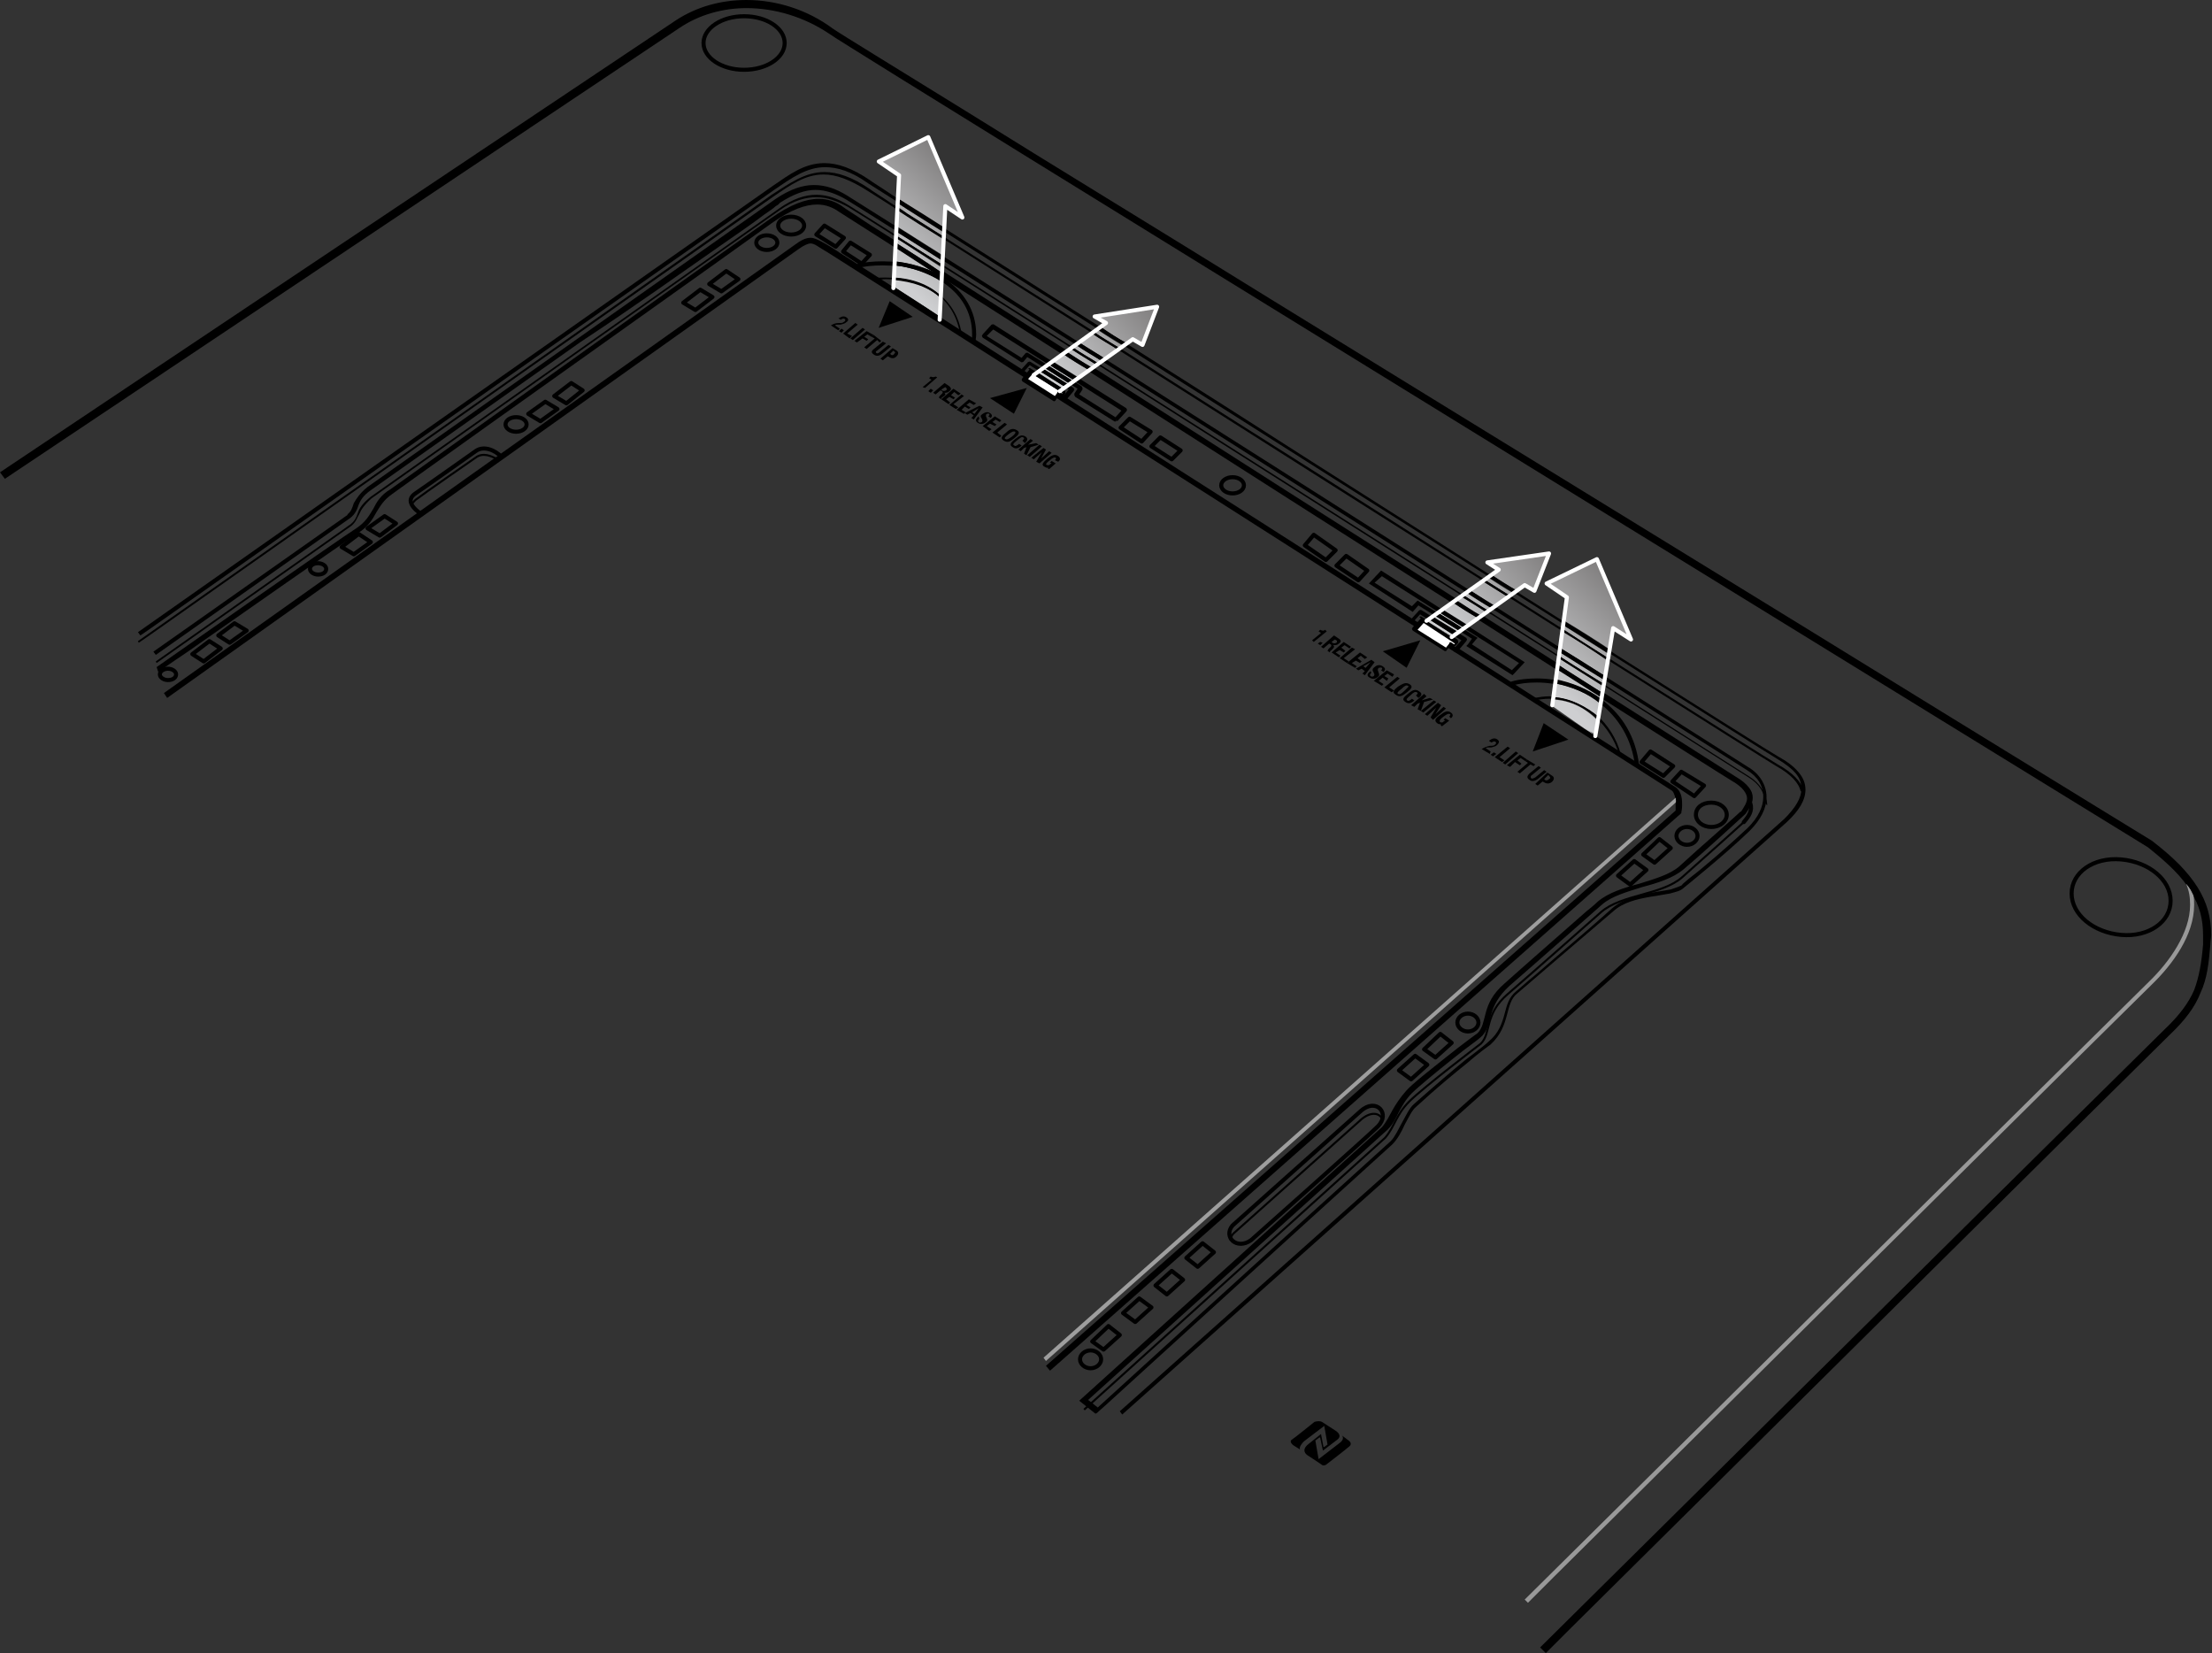 <?xml version="1.0" encoding="utf-8"?>
<!-- Generator: Adobe Illustrator 25.0.0, SVG Export Plug-In . SVG Version: 6.00 Build 0)  -->
<svg version="1.1" id="Layer_2" xmlns="http://www.w3.org/2000/svg" xmlns:xlink="http://www.w3.org/1999/xlink" x="0px" y="0px"
	 width="272.6px" height="203.7px" viewBox="0 0 272.6 203.7" style="enable-background:new 0 0 272.6 203.7;" xml:space="preserve"
	>
<rect x="0" y="0" width="272.6" height="203.7" fill="#333333" stroke="none"/>
<style type="text/css">
	.st0{fill:#999999;}
	.st1{fill:none;stroke:#000000;stroke-width:0.25;stroke-miterlimit:10;}
	.st2{fill:none;stroke:#000000;stroke-width:0.5;stroke-linecap:round;stroke-miterlimit:10;}
	.st3{fill:#9E9E9E;}
	.st4{fill:none;stroke:#000000;stroke-width:0.5;stroke-linecap:round;stroke-linejoin:round;stroke-miterlimit:10;}
	.st5{fill:none;stroke:#000000;stroke-width:0.25;stroke-linecap:round;stroke-linejoin:round;stroke-miterlimit:10;}
	.st6{fill:#FFFFFF;}
	.st7{fill:none;stroke:#000000;stroke-width:0.25;stroke-linecap:round;stroke-miterlimit:10;}
	.st8{fill:url(#SVGID_1_);}
	.st9{fill:url(#SVGID_2_);}
	.st10{fill:url(#SVGID_3_);}
	.st11{fill:url(#SVGID_4_);}
	.st12{fill:url(#SVGID_5_);}
	.st13{fill:url(#SVGID_6_);}
	.st14{fill:url(#SVGID_7_);}
	.st15{fill:url(#SVGID_8_);}
	.st16{fill:url(#SVGID_9_);}
	.st17{fill:url(#SVGID_10_);}
	.st18{fill:url(#SVGID_11_);}
	.st19{fill:url(#SVGID_12_);}
	.st20{fill:url(#SVGID_13_);}
	.st21{fill:url(#SVGID_14_);}
	.st22{fill:url(#SVGID_15_);}
	.st23{fill:url(#SVGID_16_);}
	.st24{fill:url(#SVGID_17_);}
	.st25{fill:url(#SVGID_18_);}
	.st26{fill:url(#SVGID_19_);}
	.st27{fill:url(#SVGID_20_);}
	.st28{fill:url(#SVGID_21_);}
	.st29{fill:url(#SVGID_22_);}
	.st30{fill:url(#SVGID_23_);}
	.st31{fill:url(#SVGID_24_);}
	.st32{fill:url(#SVGID_25_);}
	.st33{fill:url(#SVGID_26_);}
	.st34{fill:url(#SVGID_27_);}
	.st35{fill:url(#SVGID_28_);}
	.st36{fill:url(#SVGID_29_);}
	.st37{fill:url(#SVGID_30_);}
	.st38{fill:url(#SVGID_31_);}
	.st39{fill:url(#SVGID_32_);}
	.st40{fill:url(#SVGID_33_);}
	.st41{fill:url(#SVGID_34_);}
	.st42{fill:url(#SVGID_35_);}
	.st43{fill:none;stroke:#FFFFFF;stroke-width:0.5;stroke-linecap:round;stroke-linejoin:round;stroke-miterlimit:10;}
</style>
<g>
	<path d="M0.6,59L83.8,3.4l0,0C86.2,1.8,89.1,1,92,1c3.5,0,7.1,1.1,10.1,3.1c0.7,0.5,3.8,2.4,8.6,5.4c33.8,21,154,94.9,154,94.9
		l0.3-0.4l-0.3,0.4c2.5,2,4.3,3.7,5.3,5.5c1.1,1.7,1.5,3.4,1.5,5.4c0,0.4,0,0.7,0,1.1c-0.2,2.3-0.5,4-1.1,5.6
		c-0.7,1.6-1.8,3.1-3.7,4.9c-3.9,3.8-76.9,76.1-76.9,76.1l0.7,0.7c0,0,1.1-1.1,3.1-3.1c14-13.9,70.3-69.7,73.7-73
		c2-1.9,3.2-3.5,3.9-5.3c0.8-1.7,1-3.6,1.2-5.9c0-0.4,0.1-0.8,0.1-1.2c0-2.1-0.5-4-1.7-5.9c-1.2-1.9-3-3.7-5.6-5.7l0,0l0,0
		c0,0-9.8-6-24.6-15.1c-22.2-13.7-55.7-34.2-84.1-51.7c-14.2-8.8-27.2-16.7-36.8-22.7c-9.7-6-16.1-9.9-17.1-10.6
		C99.5,1.2,95.7,0,92,0c-3.1,0-6.1,0.8-8.7,2.5l0,0L0,58.2L0.6,59L0.6,59"/>
	<path class="st0" d="M269.4,108.9c0.4,0.9,0.5,1.7,0.5,2.6c0,3.4-2.5,7-5.1,9.5c-3.9,3.8-76.9,76.1-76.9,76.1l0.4,0.4
		c0,0,1.1-1.1,3.1-3.1c14-13.9,70.3-69.7,73.7-73c2.7-2.6,5.3-6.2,5.3-9.9c0-0.4,0-0.8-0.1-1.2c-0.1-0.2-0.2-0.4-0.3-0.6
		C269.9,109.5,269.7,109.2,269.4,108.9"/>
	<path d="M268.1,106.8L268.1,106.8L268.1,106.8C268.1,106.8,268.1,106.8,268.1,106.8 M268.5,106.5l-0.4,0.3c0.6,0.7,1.1,1.4,1.4,2.1
		c0.2,0.3,0.4,0.6,0.6,0.9c0.1,0.2,0.2,0.4,0.3,0.6C270.2,109.1,269.6,107.7,268.5,106.5"/>
	<path d="M138.3,174.3l81.9-73l0,0c1.5-1.4,2.3-2.7,2.3-4c0-0.8-0.3-1.5-0.9-2.2c-0.6-0.7-1.4-1.3-2.5-1.9
		c-1.9-1.1-29.9-18.8-57.4-36.3C148,48.1,134.3,39.5,124.1,33c-5.1-3.2-9.3-5.9-12.3-7.8c-1.5-0.9-2.6-1.7-3.4-2.2
		c-0.8-0.5-1.2-0.8-1.2-0.8l-0.1,0.2l0.1-0.2c-2.2-1.5-4-2.1-5.6-2.1c-2.5,0-4.3,1.4-6.5,2.9c-1.9,1.3-78.1,54.9-78.1,54.9l0.3,0.4
		c0,0,1.2-0.8,3.3-2.3c14.6-10.3,73.2-51.5,74.8-52.6c2.2-1.5,4-2.8,6.3-2.8c1.5,0,3.2,0.5,5.3,2l0,0l0,0c0,0,108.1,68.6,112,70.9
		c1,0.6,1.8,1.2,2.3,1.8c0.5,0.6,0.7,1.2,0.7,1.9c0,1.1-0.7,2.3-2.1,3.7l0.2,0.2l-0.2-0.2l-81.9,73L138.3,174.3"/>
	<path d="M222.3,97.5c-0.3-1.2-1.4-2.3-3.2-3.3c-1.9-1.1-29.9-18.8-57.4-36.3c-13.8-8.7-27.4-17.4-37.6-23.8
		c-5.1-3.2-9.3-5.9-12.3-7.8c-1.5-0.9-2.6-1.7-3.4-2.2c-0.8-0.5-1.2-0.8-1.2-0.8l-0.1,0.1l0.1-0.1c-2.2-1.5-4-2.1-5.6-2.1
		c-2.4,0-4.3,1.4-6.5,2.8C93.2,25.4,17,79,17,79l0.1,0.2c0,0,1.2-0.8,3.3-2.3C35,66.6,93.6,25.4,95.2,24.3c2.2-1.5,4-2.8,6.3-2.8
		c1.5,0,3.2,0.6,5.4,2l0,0l0,0c0,0,108.1,68.6,112,70.9c1.8,1,2.8,2.1,3,3.1L222.3,97.5L222.3,97.5"/>
	<path d="M19.5,82.8c0,0,1.4-1,3.5-2.4c6.3-4.4,19.3-13.5,21.1-14.7c1.3-0.8,1.8-1.7,2.3-2.6c0.5-0.8,0.9-1.5,1.9-2.2l0,0l0,0
		c0,0,0.7-0.5,1.8-1.3c8.2-5.9,41.3-29.4,45-32.1c2.4-1.7,4.2-2.3,5.6-2.3c1.1,0,2,0.4,2.7,0.9l0,0l0,0c0,0,107.1,68.4,110,70.1
		c0.7,0.4,1.2,0.8,1.5,1.2c0.3,0.4,0.4,0.7,0.4,1c0,0.5-0.4,1.1-0.8,1.7l0.2,0.1l-0.2-0.2c0,0-1.3,1.2-2.9,2.6
		c-1.6,1.4-3.5,3.1-4.7,4.2c-1.2,1-3,1.5-4.9,2.1c-1.9,0.5-3.8,1.1-5.1,2.2l0,0l0,0c0,0-0.5,0.5-1.4,1.2c-2.6,2.3-8,7-10.1,8.9
		c-1.5,1.3-2,2.5-2.3,3.6c-0.3,1.1-0.4,1.9-1,2.5l0.2,0.2l-0.2-0.2c0,0-1.8,1.3-3.8,2.9c-2,1.6-4.2,3.3-5,4.2
		c-0.8,0.9-1.3,1.7-1.7,2.4c-0.4,0.7-0.7,1.4-1.3,2.1l0.2,0.2l-0.2-0.2l-37.3,33.7l2,1.6l0.2-0.1c0,0,0.3-0.3,1-0.9
		c4.4-4,22.6-20.6,35.4-32.2c0.6-0.6,1.1-1.5,1.5-2.4c0.5-0.9,0.9-1.8,1.4-2.2c2.6-2.4,4.7-4.1,6.3-5.4c1.5-1.3,2.5-2,2.9-2.3
		c1.3-1.2,1.7-2.5,2-3.6c0.3-1.1,0.5-2.1,1.3-2.7l0,0l0,0c0,0,9.2-7.9,11.8-10.1c1.2-1.1,2.9-1.5,4.6-1.8c0.8-0.1,1.7-0.3,2.4-0.4
		c0.7-0.2,1.3-0.3,1.7-0.7l0,0l0,0c0,0,5.1-4.1,8.1-7c1.4-1.4,2.1-2.8,2.1-4.2c0-1.5-0.9-2.9-2.3-3.7l-0.1,0.2l0.1-0.2
		c0,0-108.5-68.9-111-70.4c-1.3-0.8-2.6-1.3-4.1-1.3c-1.4,0-2.9,0.5-4.7,1.7l0,0l0,0c0,0-48.2,34-50.3,35.5c-1,0.8-1.4,1.5-1.7,2
		c-0.2,0.6-0.3,1-0.8,1.4l0.2,0.2l-0.1-0.2l-24,16.9l0.3,0.4l24-16.9l0,0c0.6-0.5,0.8-1,1-1.6c0.2-0.5,0.5-1.1,1.5-1.8
		c1-0.7,13.6-9.6,25.9-18.3C78,37.9,84,33.6,88.6,30.4c2.3-1.6,4.2-2.9,5.5-3.9c0.7-0.5,1.2-0.8,1.5-1.1c0.4-0.2,0.5-0.4,0.5-0.4
		L96,24.8l0.1,0.2c1.7-1.1,3.1-1.6,4.4-1.6c1.3,0,2.6,0.5,3.8,1.2c1.2,0.7,29,18.3,56.4,35.7c27.4,17.4,54.6,34.6,54.6,34.6l0,0l0,0
		c1.3,0.8,2,1.9,2,3.3c0,1.2-0.6,2.5-1.9,3.8c-1.5,1.4-3.5,3.2-5.2,4.6c-0.8,0.7-1.6,1.3-2.1,1.7c-0.5,0.4-0.8,0.7-0.8,0.7l0.2,0.2
		l-0.1-0.2c-0.3,0.2-0.9,0.4-1.5,0.6c-2.1,0.4-5.2,0.6-7.2,2.3c-1.2,1.1-4.2,3.7-6.8,5.9c-1.3,1.1-2.5,2.2-3.5,3
		c-0.9,0.8-1.5,1.3-1.5,1.3l0.2,0.2l-0.2-0.2c-1,0.8-1.2,1.8-1.5,2.9c-0.3,1.1-0.7,2.3-1.9,3.3c-0.3,0.3-1.3,1.1-2.9,2.3
		c-1.6,1.3-3.7,3.1-6.3,5.4c-0.6,0.5-1,1.4-1.5,2.3c-0.5,0.9-0.9,1.8-1.4,2.3c-14.6,13.2-36.3,33-36.3,33l0.2,0.2l0.2-0.2l-1.4-1.1
		l36.9-33.3l0,0c0.7-0.7,1-1.4,1.4-2.2c0.4-0.7,0.8-1.5,1.6-2.3c0.8-0.8,3-2.6,5-4.2c1-0.8,1.9-1.5,2.6-2c0.7-0.5,1.1-0.9,1.1-0.9
		l0,0l0,0c0.7-0.8,0.8-1.7,1.1-2.7c0.3-1,0.8-2.1,2.2-3.4c2.9-2.5,11.5-10.1,11.5-10.1l-0.2-0.2l0.2,0.2c1.2-1,3-1.5,4.9-2.1
		c1.9-0.5,3.8-1.1,5.1-2.2c2.5-2.1,7.6-6.8,7.6-6.8l0,0l0,0c0.4-0.6,0.9-1.2,0.9-2c0-0.4-0.1-0.8-0.5-1.3c-0.3-0.4-0.9-0.9-1.6-1.3
		c-1.4-0.9-28.9-18.4-56.1-35.7c-13.6-8.7-27.1-17.3-37.1-23.7c-5-3.2-9.2-5.9-12.2-7.8c-1.5-0.9-2.6-1.7-3.4-2.2
		c-0.8-0.5-1.2-0.8-1.2-0.8l-0.1,0.2l0.1-0.2c-0.8-0.6-1.8-1-3-1c-1.6,0-3.5,0.7-5.9,2.4c-4.3,3-46.9,33.4-46.9,33.4l0.1,0.2
		l-0.1-0.2c-1.2,0.7-1.7,1.6-2.1,2.4c-0.5,0.8-0.9,1.6-2.1,2.4c-2.5,1.6-24.6,17.1-24.6,17.1L19.5,82.8"/>
	<path d="M217.8,99.2c-0.1-1.4-0.9-2.7-2.2-3.5l-0.1,0.1l0.1-0.1c0,0-108.5-68.9-111-70.4c-1.3-0.8-2.6-1.3-4-1.3
		c-1.4,0-2.9,0.5-4.6,1.7l0,0l0,0c0,0-48.2,34-50.3,35.5c-1,0.8-1.4,1.4-1.6,2c-0.2,0.6-0.4,1-0.9,1.4l0.1,0.1l-0.1-0.1l-24,16.9
		l0.1,0.2l24-16.9l0,0c0.6-0.5,0.7-1,1-1.5c0.2-0.5,0.6-1.1,1.5-1.9c1-0.7,13.6-9.6,25.9-18.3C84,34.4,96.1,25.9,96.1,25.9L96,25.8
		l0.1,0.1c1.7-1.2,3.2-1.6,4.5-1.6c1.4,0,2.6,0.5,3.9,1.2c1.2,0.7,29,18.3,56.4,35.7c27.4,17.4,54.6,34.6,54.6,34.6l0,0l0,0
		c1.3,0.8,2,1.9,2.1,3.3L217.8,99.2"/>
	<path class="st1" d="M215.7,99c0.3,0.9-0.2,1.6-0.8,2.3c0,0-5.1,4.6-7.6,6.8s-7.5,2.1-10,4.3c0,0-8.6,7.6-11.5,10.1s-2,4.8-3.3,6.1
		c0,0-7.1,5.4-8.8,7.1s-1.8,3.1-3,4.5l-37.1,33.5"/>
	<path class="st2" d="M215.7,99c0.3,0.9-0.2,1.6-0.8,2.3"/>
	<path d="M20.6,86l77.8-55.3l0,0c0.7-0.5,1.2-0.7,1.5-0.7c0.2,0,0.5,0.1,0.8,0.3c0.3,0.2,0.8,0.5,1.3,0.8c0.5,0.3,7.2,4.6,17,10.8
		c29.5,18.8,87,55.5,87,55.5l0.2-0.3l-0.2,0.3c0.2,0.1,0.3,0.4,0.4,0.7c0.1,0.3,0.1,0.6,0.1,0.9c0,0.2,0,0.4,0,0.6l0,0.2l0,0.1
		l0.4,0.1l-0.2-0.3l-77.8,68.6l0.5,0.6l77.8-68.7l0-0.1c0,0,0.1-0.4,0.1-0.9c0-0.3,0-0.7-0.1-1.1c-0.1-0.4-0.3-0.8-0.7-1.1l0,0l0,0
		c0,0-25.5-16.3-51.3-32.8c-12.9-8.2-25.8-16.5-35.7-22.8c-9.8-6.3-16.6-10.6-17-10.9c-0.5-0.3-1-0.6-1.4-0.8
		c-0.4-0.2-0.8-0.4-1.2-0.4c-0.6,0-1.2,0.3-2,0.9l0.2,0.3l-0.2-0.3L20.2,85.4L20.6,86"/>
	<path class="st3" d="M206.5,98.3l-77.9,69l0.3,0.4l77.6-68.8C206.6,98.7,206.6,98.5,206.5,98.3L206.5,98.3"/>
	<path d="M206.5,98.3c0,0.2,0.1,0.4,0.1,0.6l0.2-0.2L206.5,98.3"/>
	<path d="M105.5,33.1c1-0.3,2.1-0.4,3.3-0.4c2.5,0,5.3,0.7,7.4,2.1c2.1,1.4,3.6,3.5,3.6,6.4c0,0.4,0,0.7-0.1,1.1l0.5,0.1
		c0-0.4,0.1-0.8,0.1-1.2c0-3-1.6-5.3-3.8-6.8c-2.2-1.5-5.1-2.2-7.7-2.2c-1.2,0-2.4,0.1-3.4,0.4L105.5,33.1L105.5,33.1"/>
	<path d="M107.8,34.5c0.5,0,0.9-0.1,1.4-0.1c4.9,0,8.4,2.4,9.1,6.7l0.2,0c-0.7-4.4-4.4-6.9-9.4-6.9c-0.5,0-0.9,0-1.4,0.1L107.8,34.5
		"/>
	<path d="M186.3,84.5c1-0.3,2-0.4,3.1-0.4c2.7,0,5.6,0.9,7.8,2.6c2.2,1.7,3.9,4.3,4.3,7.7l0.5-0.1c-0.4-3.5-2.1-6.2-4.5-8
		c-2.3-1.8-5.3-2.7-8.1-2.7c-1.1,0-2.2,0.1-3.2,0.4L186.3,84.5"/>
	<path d="M189.1,86.3c0.6-0.1,1.2-0.2,1.8-0.2c4.5,0,7.7,3.6,8.6,6.8l0.2-0.1c-0.9-3.4-4.2-7-8.8-7c-0.6,0-1.2,0.1-1.8,0.2
		L189.1,86.3L189.1,86.3"/>
	<ellipse class="st2" cx="97.5" cy="27.8" rx="1.6" ry="1.1"/>
	<ellipse class="st2" cx="94.5" cy="29.9" rx="1.3" ry="0.9"/>
	<ellipse class="st2" cx="63.6" cy="52.3" rx="1.3" ry="0.9"/>
	<path class="st2" d="M38.2,70.1c0,0.4,0.5,0.7,1,0.7c0.6,0,1-0.3,1-0.7s-0.5-0.7-1-0.7C38.6,69.4,38.2,69.7,38.2,70.1z"/>
	<path class="st2" d="M19.7,83.1c0,0.4,0.5,0.7,1,0.7c0.6,0,1-0.3,1-0.7s-0.5-0.7-1-0.7C20.2,82.4,19.7,82.7,19.7,83.1z"/>
	<ellipse class="st2" cx="91.7" cy="5.3" rx="5" ry="3.3"/>
	<path class="st2" d="M255.3,110.1c0,2.6,2.7,4.8,6.1,5.1s6.1-1.6,6.1-4.2s-2.7-4.8-6.1-5.1S255.3,107.5,255.3,110.1z"/>
	<ellipse class="st2" cx="151.9" cy="59.8" rx="1.4" ry="1"/>
	<path class="st2" d="M209,100.4c0,0.8,0.8,1.5,1.9,1.5s1.9-0.7,1.9-1.5c0-0.8-0.8-1.5-1.9-1.5S209,99.5,209,100.4z"/>
	<path class="st2" d="M206.6,103c0,0.6,0.6,1.1,1.3,1.1c0.7,0,1.3-0.5,1.3-1.1c0-0.6-0.6-1.1-1.3-1.1
		C207.2,101.9,206.6,102.4,206.6,103z"/>
	<path class="st2" d="M179.6,126c0,0.6,0.6,1.1,1.3,1.1c0.7,0,1.3-0.5,1.3-1.1c0-0.6-0.6-1.1-1.3-1.1
		C180.2,124.9,179.6,125.4,179.6,126z"/>
	<path class="st2" d="M133.1,167.5c0,0.6,0.6,1.1,1.3,1.1c0.7,0,1.3-0.5,1.3-1.1c0-0.6-0.6-1.1-1.3-1.1
		C133.7,166.4,133.1,166.9,133.1,167.5z"/>
	<polygon class="st4" points="202.5,105.3 203.9,106.3 205.9,104.5 204.5,103.4 	"/>
	<polygon class="st4" points="199.4,107.9 200.9,109 202.9,107.2 201.4,106.1 	"/>
	<polygon class="st4" points="87.4,35 88.9,35.9 91,34.4 89.5,33.4 	"/>
	<polygon class="st4" points="84.2,37.3 85.7,38.2 87.8,36.6 86.3,35.7 	"/>
	<polygon class="st4" points="68.3,48.8 69.8,49.7 71.8,48.1 70.4,47.2 	"/>
	<polygon class="st4" points="65.1,51 66.6,51.9 68.7,50.4 67.2,49.5 	"/>
	<polygon class="st4" points="45.3,65.1 46.8,66 48.8,64.5 47.4,63.6 	"/>
	<polygon class="st4" points="42.1,67.4 43.6,68.3 45.7,66.8 44.2,65.8 	"/>
	<polygon class="st4" points="26.9,78.3 28.3,79.2 30.4,77.7 28.9,76.8 	"/>
	<polygon class="st4" points="23.7,80.6 25.1,81.5 27.2,79.9 25.8,79 	"/>
	<polygon class="st4" points="175.5,129.3 176.9,130.3 178.9,128.5 177.5,127.4 	"/>
	<polygon class="st4" points="172.4,131.9 173.9,133 175.9,131.2 174.4,130.1 	"/>
	<polygon class="st4" points="146.2,155 147.6,156.1 149.6,154.3 148.2,153.2 	"/>
	<polygon class="st4" points="142.4,158.4 143.8,159.5 145.8,157.7 144.4,156.6 	"/>
	<polygon class="st4" points="138.4,161.8 139.9,162.9 141.9,161.1 140.4,160 	"/>
	<polygon class="st4" points="134.6,165.3 136,166.3 138,164.5 136.6,163.4 	"/>
	<path class="st4" d="M151.9,151l15.8-14.1c1.9-1.7,3.7,0.3,2.1,1.9c-1.3,1.3-15.6,14-15.6,14C152.4,154.1,150.7,152.4,151.9,151z"
		/>
	<path class="st5" d="M151.6,152.7c0.1-0.2,0.2-0.5,0.4-0.7l15.8-14.1c1.1-0.9,2.1-0.8,2.5-0.1"/>
	<polygon class="st4" points="163.4,69 160.8,67.2 161.9,65.9 164.6,67.8 	"/>
	<polygon class="st4" points="167.4,71.5 164.7,69.7 165.9,68.5 168.5,70.3 	"/>
	<polygon class="st4" points="205,95.6 202.3,93.9 203.4,92.6 206.2,94.4 	"/>
	<polygon class="st4" points="208.8,98.1 206.1,96.3 207.2,95.1 210,96.8 	"/>
	<polygon class="st4" points="103,30.4 100.6,28.9 101.6,27.8 104,29.3 	"/>
	<polygon class="st4" points="106.2,32.5 103.9,31 104.8,29.9 107.2,31.4 	"/>
	<polygon class="st4" points="140.7,54.4 138.1,52.7 139.2,51.6 141.8,53.2 	"/>
	<polygon class="st4" points="144.4,56.6 141.9,55 143,53.9 145.5,55.5 	"/>
	<polyline points="186.4,82.9 186.5,82.7 181.4,79.4 181.9,78.8 182.1,78.6 174.7,74 174,74.7 169.4,71.8 170.3,71 187.2,81.7 
		186.2,82.7 186.4,82.9 186.5,82.7 186.4,82.9 186.6,83 187.9,81.6 170.2,70.3 168.7,71.9 174.1,75.4 174.8,74.6 181.4,78.7 
		180.9,79.4 180.7,79.6 186.4,83.2 186.6,83 186.4,82.9 	"/>
	<path d="M174.2,76.6l0.8-0.9l5.1,3.2l-0.9,1c-0.1,0.1-0.1,0.3,0,0.4c0.1,0.1,0.3,0.1,0.4,0l1.1-1.3l0.1-0.2l-0.1-0.2l-5.5-3.4
		c-0.1-0.1-0.2,0-0.3,0l-1,1.1c-0.1,0.1-0.1,0.3,0,0.4C174,76.7,174.1,76.7,174.2,76.6"/>
	<polyline class="st6" points="175.3,76.4 174.3,77.5 178.2,80 178.7,79.4 179.3,79.7 179.6,79.2 175.3,76.4 	"/>
	<path d="M175.3,76.4l-0.2-0.2l-1,1.1l-0.1,0.2l0.1,0.2l3.9,2.5c0.1,0.1,0.3,0,0.3-0.1l0.4-0.5l0.3,0.2c0.1,0.1,0.3,0.1,0.3-0.1
		l0.4-0.5l0-0.2l-0.1-0.2l-4.4-2.8c-0.1-0.1-0.2,0-0.3,0L175.3,76.4l-0.1,0.2l4.1,2.7l-0.1,0.1l-0.3-0.2c-0.1-0.1-0.3-0.1-0.3,0.1
		l-0.4,0.5l-3.5-2.2l0.8-0.9L175.3,76.4l-0.1,0.2L175.3,76.4"/>
	<path d="M137.5,51.7l0.1-0.2l-4.6-2.9l0.4-0.6l0-0.2l-0.1-0.2l-6.6-4.1c-0.1-0.1-0.2,0-0.3,0l-0.5,0.6l-4.3-2.7l0.8-0.8l15.8,10
		l-0.9,1L137.5,51.7l0.1-0.2L137.5,51.7l0.2,0.2l1.1-1.2l0.1-0.2l-0.1-0.2L122.5,40c-0.1-0.1-0.2,0-0.3,0l-1.1,1.2l-0.1,0.2l0.1,0.2
		l4.7,3c0.1,0.1,0.2,0,0.3,0l0.5-0.6l6.2,3.9l-0.4,0.6l0,0.2l0.1,0.2l4.8,3c0.1,0.1,0.2,0,0.3,0L137.5,51.7"/>
	<path d="M126.1,45.9l0.8-0.9l4.8,3l-0.8,1c-0.1,0.1-0.1,0.3,0,0.4c0.1,0.1,0.3,0.1,0.4,0l1-1.2l0.1-0.2l-0.1-0.2l-5.3-3.2
		c-0.1-0.1-0.2,0-0.3,0l-0.9,1c-0.1,0.1-0.1,0.3,0,0.4C125.9,46,126,46,126.1,45.9"/>
	<polyline class="st6" points="127.1,45.7 126.2,46.8 129.9,49.2 130.4,48.5 130.9,48.9 131.3,48.4 127.1,45.7 	"/>
	<path d="M127.1,45.7l-0.2-0.2l-0.9,1.1l-0.1,0.2l0.1,0.2l3.8,2.4c0.1,0.1,0.3,0,0.3-0.1l0.3-0.4l0.3,0.2c0.1,0.1,0.3,0.1,0.3-0.1
		l0.3-0.5l0-0.2l-0.1-0.2l-4.2-2.7c-0.1-0.1-0.2,0-0.3,0L127.1,45.7l-0.1,0.2l3.9,2.5l0,0.1l-0.3-0.2c-0.1-0.1-0.3-0.1-0.3,0.1
		l-0.3,0.4l-3.3-2.1l0.7-0.8L127.1,45.7l-0.1,0.2L127.1,45.7"/>
	<path class="st2" d="M51.7,63.2c-1.3-1-1.4-1.8-0.5-2.4s7.4-5.2,7.4-5.2c1.1-0.8,2.5,0,3.1,0.6"/>
	<path class="st7" d="M50.7,62.2c0.1-0.2,0.3-0.4,0.5-0.6c0.9-0.7,7.4-5.2,7.4-5.2c0.9-0.7,2-0.2,2.7,0.2"/>
	<polygon points="109.7,37.3 112.2,39 108.5,40.2 	"/>
	<polygon class="st7" points="109.7,37.3 112.2,39 108.5,40.2 	"/>
	<polygon points="122.3,49.1 124.9,50.8 126.3,48 	"/>
	<polygon class="st7" points="122.3,49.1 124.9,50.8 126.3,48 	"/>
	<path d="M103.3,40.7l-0.9-0.6c0.3-0.2,0.6-0.3,1-0.3l0.2,0c0.3,0,0.3-0.1,0.5-0.2c0.1-0.1,0.1-0.2,0-0.3c-0.2-0.1-0.3,0-0.5,0.1
		l-0.3-0.2l0.1,0c0.3-0.2,0.6-0.3,0.9-0.1c0.3,0.2,0.3,0.4,0,0.6c-0.2,0.2-0.4,0.2-0.7,0.3l-0.3,0c-0.2,0-0.3,0-0.4,0.1l0.6,0.4
		L103.3,40.7z"/>
	<polygon points="104,40.7 103.7,41 103.4,40.8 103.7,40.5 	"/>
	<polygon points="103.9,41.1 105.4,39.8 105.7,40 104.4,41.1 105,41.4 104.7,41.7 	"/>
	<polygon points="104.8,41.7 106.3,40.4 106.6,40.6 105.1,41.9 	"/>
	<polygon points="106.8,40.8 107.7,41.3 107.4,41.5 106.9,41.2 106.5,41.5 107,41.8 106.8,42 106.3,41.7 105.6,42.2 105.3,42 	"/>
	<polygon points="108.6,42 108.4,42.2 108.1,41.9 106.8,43 106.5,42.8 107.8,41.7 107.4,41.5 107.7,41.3 	"/>
	<path d="M109.2,42.3l-1.1,0.9c-0.2,0.1-0.2,0.2-0.1,0.3c0.1,0.1,0.3,0,0.4-0.1l1.1-0.9l0.3,0.2l-1.1,0.9c-0.4,0.3-0.7,0.3-1,0.1
		s-0.4-0.4,0-0.7l1.1-0.9L109.2,42.3z"/>
	<path d="M110,42.9l0.5,0.3c0.3,0.2,0.2,0.5,0,0.7c-0.3,0.3-0.6,0.3-0.9,0.1l-0.2-0.1l-0.6,0.5l-0.3-0.2L110,42.9z M109.7,43.6
		l0.1,0.1c0.1,0.1,0.3,0.1,0.4-0.1c0.1-0.1,0.2-0.2,0-0.3l-0.1-0.1L109.7,43.6z"/>
	<polygon points="190.3,89.3 193,91.1 189.1,92.4 	"/>
	<polygon class="st7" points="190.3,89.3 193,91.1 189.1,92.4 	"/>
	<path d="M183.6,92.9l-1-0.6c0.3-0.2,0.6-0.3,1-0.4l0.2,0c0.3,0,0.4-0.1,0.5-0.2c0.1-0.1,0.1-0.2,0-0.3c-0.2-0.1-0.3,0-0.5,0.1
		l-0.3-0.2l0.1-0.1c0.3-0.2,0.6-0.3,0.9-0.1c0.3,0.2,0.3,0.4,0,0.7c-0.2,0.2-0.4,0.2-0.7,0.3l-0.3,0c-0.2,0-0.3,0-0.4,0.1l0.6,0.4
		L183.6,92.9z"/>
	<polygon points="184.4,92.9 184,93.2 183.7,93 184.1,92.7 	"/>
	<polygon points="184.2,93.3 185.8,92 186.1,92.2 184.8,93.3 185.4,93.7 185.1,93.9 	"/>
	<polygon points="185.2,94 186.8,92.6 187.1,92.8 185.5,94.2 	"/>
	<polygon points="187.3,93 188.2,93.6 188,93.8 187.4,93.4 187,93.7 187.5,94.1 187.3,94.3 186.7,93.9 186.1,94.5 185.7,94.3 	"/>
	<polygon points="189.2,94.2 189,94.4 188.6,94.2 187.3,95.3 187,95.1 188.3,94 188,93.8 188.2,93.6 	"/>
	<path d="M189.9,94.6l-1.1,0.9c-0.2,0.1-0.2,0.3-0.1,0.4c0.1,0.1,0.3,0,0.5-0.1l1.1-0.9l0.3,0.2l-1.1,0.9c-0.4,0.3-0.8,0.3-1,0.1
		c-0.3-0.2-0.4-0.4,0-0.8l1.1-0.9L189.9,94.6z"/>
	<path d="M190.7,95.2l0.6,0.4c0.3,0.2,0.2,0.5,0,0.7c-0.3,0.3-0.7,0.3-1,0.1l-0.2-0.1l-0.6,0.5l-0.3-0.2L190.7,95.2z M190.3,96
		l0.1,0.1c0.1,0.1,0.3,0.1,0.5-0.1c0.2-0.1,0.2-0.2,0-0.4l-0.1-0.1L190.3,96z"/>
	<path d="M113.7,47.7l1.1-0.9l-0.3-0.2l0.2-0.2l0,0c0.2,0.1,0.4,0.1,0.6,0l0.2,0.1l-1.5,1.3L113.7,47.7z"/>
	<polygon points="115,48.1 114.7,48.4 114.4,48.2 114.7,47.9 	"/>
	<path d="M116.4,47.2l0.6,0.4c0.2,0.2,0.3,0.4,0,0.6c-0.2,0.2-0.4,0.2-0.6,0.2l0,0c0.2,0.2,0.1,0.3-0.2,0.5
		c-0.2,0.1-0.2,0.2-0.2,0.3l0,0l-0.3-0.2l0.1-0.2l0.3-0.3c0.1-0.1,0.1-0.2,0-0.3l-0.2-0.1l-0.6,0.5l-0.3-0.2L116.4,47.2z M116,48
		l0.1,0.1c0.1,0.1,0.3,0.1,0.5,0c0.1-0.1,0.1-0.2,0-0.3l-0.1-0.1L116,48z"/>
	<polygon points="118.4,48.5 118.1,48.7 117.6,48.3 117.2,48.7 117.7,49 117.5,49.2 117,48.9 116.6,49.2 117.1,49.6 116.9,49.8 
		116,49.2 117.5,47.9 	"/>
	<polygon points="117,49.9 118.5,48.6 118.8,48.8 117.5,49.8 118.1,50.2 117.8,50.4 	"/>
	<polygon points="120.3,49.7 120,49.9 119.5,49.6 119.1,49.9 119.6,50.2 119.4,50.4 118.9,50.1 118.5,50.5 119,50.8 118.8,51 
		117.9,50.5 119.4,49.2 	"/>
	<path d="M120.7,50l0.4,0.2l-1.1,1.5l-0.3-0.2l0.3-0.3l-0.4-0.3l-0.4,0.2l-0.3-0.2L120.7,50z M119.8,50.8l0.3,0.2l0.5-0.7l0,0
		L119.8,50.8z"/>
	<path d="M120.7,51.6L120.7,51.6c-0.2,0.2-0.2,0.3-0.1,0.4c0.1,0.1,0.2,0.1,0.4,0c0.1-0.1,0.1-0.2,0-0.4c-0.2-0.3-0.2-0.4,0.1-0.6
		c0.3-0.2,0.6-0.3,0.9-0.1c0.3,0.2,0.3,0.4,0.1,0.6l0,0l-0.3-0.2c0.1-0.1,0.2-0.2,0.1-0.3c-0.1-0.1-0.3,0-0.3,0
		c-0.1,0.1-0.1,0.1-0.1,0.3l0.1,0.2c0.1,0.2,0.1,0.4-0.1,0.5c-0.3,0.3-0.7,0.3-1,0.1c-0.3-0.2-0.3-0.4,0-0.7l0.1-0.1L120.7,51.6z"/>
	<polygon points="123.4,51.8 123.2,52 122.7,51.7 122.3,52 122.8,52.3 122.6,52.5 122,52.2 121.6,52.5 122.2,52.9 121.9,53.1 
		121.1,52.5 122.6,51.3 	"/>
	<polygon points="122.3,53.3 123.8,52.1 124.1,52.3 122.9,53.3 123.4,53.7 123.2,53.9 	"/>
	<path d="M125.3,53c0.5,0.3,0.2,0.6-0.3,1c-0.5,0.4-0.8,0.6-1.3,0.3c-0.5-0.3-0.2-0.6,0.3-1C124.4,52.9,124.8,52.7,125.3,53z
		 M123.9,54.1c0.2,0.1,0.4,0,0.8-0.3c0.4-0.3,0.5-0.5,0.4-0.6c-0.2-0.1-0.4,0-0.8,0.3C123.9,53.8,123.7,54,123.9,54.1z"/>
	<path d="M126,54.3c0.2-0.2,0.3-0.3,0.1-0.4c-0.2-0.1-0.3,0-0.8,0.4c-0.5,0.4-0.5,0.5-0.3,0.6c0.1,0.1,0.2,0.1,0.6-0.2l0.3,0.2
		c-0.3,0.3-0.7,0.5-1.1,0.2c-0.5-0.3-0.2-0.6,0.3-1c0.5-0.4,0.8-0.6,1.3-0.3c0.4,0.3,0.1,0.6-0.1,0.8L126,54.3z"/>
	<polygon points="127.3,54.3 126.7,54.8 126.7,54.8 127.7,54.6 128,54.8 127,55.1 126.5,56.1 126.2,55.9 126.5,55.1 126.2,55.2 
		125.8,55.6 125.5,55.4 127,54.1 	"/>
	<polygon points="126.6,56.1 128.1,54.8 128.4,55 126.9,56.3 	"/>
	<polygon points="128.9,55.4 128.3,56.5 128.3,56.5 129.3,55.6 129.6,55.8 128.1,57.1 127.7,56.9 128.4,55.7 128.4,55.7 127.4,56.6 
		127.1,56.4 128.6,55.2 	"/>
	<path d="M130,56.7c0.1-0.1,0.2-0.2,0.1-0.3c-0.1-0.1-0.4,0-0.7,0.3c-0.4,0.3-0.6,0.5-0.4,0.6c0.1,0,0.3,0.1,0.4-0.1l0.2-0.1
		l-0.2-0.1l0.2-0.2l0.5,0.3l-0.8,0.7l-0.2-0.1l0.1-0.1l0,0c-0.2,0.1-0.3,0-0.5-0.1c-0.4-0.2-0.2-0.5,0.4-1c0.5-0.4,0.9-0.6,1.3-0.3
		c0.3,0.2,0.3,0.5,0,0.7L130,56.7z"/>
	<polygon points="170.7,80.3 173.3,82.1 174.8,79.1 	"/>
	<polygon class="st7" points="170.7,80.3 173.3,82.1 174.8,79.1 	"/>
	<path d="M161.7,78.9l1.1-0.9l-0.3-0.2l0.2-0.2l0,0c0.2,0.1,0.4,0.2,0.6,0l0.2,0.2l-1.6,1.3L161.7,78.9z"/>
	<polygon points="163,79.2 162.7,79.5 162.4,79.3 162.7,79.1 	"/>
	<path d="M164.4,78.3l0.6,0.4c0.3,0.2,0.3,0.4,0,0.6c-0.2,0.2-0.4,0.2-0.7,0.2l0,0c0.2,0.2,0.1,0.3-0.2,0.6
		c-0.2,0.1-0.2,0.2-0.2,0.3l0,0l-0.3-0.2l0.1-0.2l0.3-0.3c0.1-0.1,0.1-0.2,0-0.3l-0.2-0.1l-0.7,0.6l-0.3-0.2L164.4,78.3z
		 M164.1,79.1l0.1,0.1c0.2,0.1,0.3,0.1,0.5,0c0.1-0.1,0.1-0.2,0-0.3l-0.2-0.1L164.1,79.1z"/>
	<polygon points="166.5,79.7 166.3,79.9 165.7,79.5 165.3,79.8 165.8,80.2 165.6,80.4 165.1,80.1 164.6,80.4 165.2,80.8 165,81 
		164.1,80.4 165.6,79.1 	"/>
	<polygon points="165.1,81.1 166.6,79.8 167,80 165.6,81.1 166.2,81.5 166,81.7 	"/>
	<polygon points="168.5,81 168.2,81.2 167.7,80.8 167.3,81.1 167.8,81.5 167.6,81.7 167.1,81.4 166.6,81.7 167.2,82.1 167,82.3 
		166,81.7 167.6,80.4 	"/>
	<path d="M169,81.3l0.4,0.3l-1.2,1.6l-0.3-0.2l0.3-0.3l-0.4-0.3l-0.4,0.2l-0.3-0.2L169,81.3z M168,82.1l0.3,0.2l0.6-0.7l0,0
		L168,82.1z"/>
	<path d="M169,82.9L169,82.9c-0.2,0.2-0.2,0.3-0.1,0.4c0.1,0.1,0.3,0.1,0.4,0c0.1-0.1,0.1-0.2,0-0.4c-0.2-0.3-0.2-0.5,0.1-0.7
		c0.3-0.3,0.7-0.3,1-0.1c0.3,0.2,0.4,0.4,0.1,0.7l0,0l-0.3-0.2c0.1-0.1,0.2-0.2,0.1-0.3c-0.1-0.1-0.3,0-0.4,0
		c-0.1,0.1-0.1,0.2-0.1,0.3l0.1,0.3c0.1,0.2,0.1,0.4-0.1,0.5c-0.3,0.3-0.7,0.3-1,0.1c-0.4-0.2-0.3-0.5,0-0.7l0.1-0.1L169,82.9z"/>
	<polygon points="171.8,83.1 171.6,83.4 171,83 170.6,83.3 171.1,83.6 170.9,83.9 170.4,83.5 169.9,83.9 170.5,84.3 170.3,84.5 
		169.3,83.9 170.9,82.6 	"/>
	<polygon points="170.6,84.7 172.2,83.4 172.5,83.6 171.2,84.7 171.8,85.1 171.5,85.3 	"/>
	<path d="M173.7,84.3c0.5,0.3,0.2,0.6-0.3,1c-0.5,0.4-0.9,0.7-1.4,0.3c-0.5-0.3-0.2-0.6,0.3-1C172.8,84.3,173.2,84,173.7,84.3z
		 M172.3,85.5c0.2,0.1,0.4,0,0.8-0.4c0.4-0.4,0.6-0.5,0.4-0.6c-0.2-0.1-0.4,0-0.8,0.4C172.3,85.2,172.1,85.4,172.3,85.5z"/>
	<path d="M174.5,85.7c0.2-0.2,0.3-0.3,0.1-0.4c-0.2-0.1-0.4,0-0.8,0.4c-0.5,0.4-0.5,0.5-0.4,0.6c0.1,0.1,0.3,0.1,0.6-0.2l0.3,0.2
		c-0.3,0.3-0.7,0.5-1.1,0.2c-0.5-0.3-0.2-0.6,0.3-1c0.5-0.4,0.9-0.7,1.4-0.3c0.5,0.3,0.2,0.6-0.1,0.8L174.5,85.7z"/>
	<polygon points="175.8,85.8 175.2,86.3 175.2,86.3 176.2,86 176.6,86.2 175.5,86.5 175.1,87.6 174.7,87.4 175,86.6 174.7,86.7 
		174.3,87.1 173.9,86.9 175.5,85.5 	"/>
	<polygon points="175.1,87.6 176.7,86.3 177,86.5 175.4,87.8 	"/>
	<polygon points="177.6,86.9 176.9,88 176.9,88 177.9,87.1 178.2,87.3 176.6,88.7 176.3,88.4 177,87.2 177,87.2 175.9,88.2 
		175.6,88 177.2,86.6 	"/>
	<path d="M178.6,88.3c0.1-0.1,0.2-0.3,0.1-0.3c-0.2-0.1-0.4,0-0.8,0.3c-0.4,0.3-0.6,0.5-0.4,0.7c0.1,0,0.3,0.1,0.4-0.1l0.2-0.1
		l-0.2-0.1l0.2-0.2l0.5,0.3l-0.9,0.7l-0.2-0.2l0.1-0.1l0,0c-0.2,0.1-0.4,0-0.5-0.1c-0.4-0.3-0.2-0.6,0.4-1c0.5-0.4,0.9-0.6,1.3-0.3
		c0.3,0.2,0.3,0.5,0,0.7L178.6,88.3z"/>
	
		<linearGradient id="SVGID_1_" gradientUnits="userSpaceOnUse" x1="-18.222" y1="-83.66" x2="-17.222" y2="-83.66" gradientTransform="matrix(12.667 -10.5 -10.5 -12.667 -517.486 -1203.859)">
		<stop  offset="0" style="stop-color:#CECFD1"/>
		<stop  offset="1" style="stop-color:#7B7979"/>
	</linearGradient>
	<path class="st8" d="M131,43.6l-1.3,0.9l3.2,2l1.3-0.9C133.1,45,132,44.3,131,43.6 M132,43l-0.5,0.4c1,0.7,2.1,1.3,3.2,2l0.5-0.4
		C134,44.3,133,43.6,132,43 M132.6,42.5l-0.4,0.3c1,0.7,2.1,1.3,3.2,2l0.4-0.3C134.7,43.8,133.6,43.2,132.6,42.5 M134.6,41.1
		l-1.6,1.1c1,0.7,2.1,1.3,3.2,2l1.6-1.1C136.7,42.4,135.6,41.8,134.6,41.1 M135.2,40.6l-0.4,0.3c1,0.7,2.1,1.3,3.2,2l0.4-0.3
		C137.3,42,136.3,41.3,135.2,40.6 M142.6,37.8l-7.7,1.2l1.4,0.8l-0.7,0.5c1,0.7,2.1,1.3,3.2,2l0.8-0.5l1.2,0.7L142.6,37.8"/>
	
		<linearGradient id="SVGID_2_" gradientUnits="userSpaceOnUse" x1="-18.222" y1="-83.661" x2="-17.222" y2="-83.661" gradientTransform="matrix(12.667 -10.5 -10.5 -12.667 -517.486 -1203.859)">
		<stop  offset="0" style="stop-color:#000000"/>
		<stop  offset="1" style="stop-color:#000000"/>
	</linearGradient>
	<path class="st9" d="M135.7,40.3l-0.4,0.3c1,0.7,2.1,1.3,3.2,2l0.4-0.3C137.7,41.7,136.7,41,135.7,40.3"/>
	
		<linearGradient id="SVGID_3_" gradientUnits="userSpaceOnUse" x1="-18.222" y1="-83.657" x2="-17.222" y2="-83.657" gradientTransform="matrix(12.667 -10.5 -10.5 -12.667 -517.486 -1203.859)">
		<stop  offset="0" style="stop-color:#000000"/>
		<stop  offset="1" style="stop-color:#000000"/>
	</linearGradient>
	<path class="st10" d="M134.8,40.9l-0.2,0.2c1,0.7,2.1,1.3,3.2,2l0.2-0.2C136.9,42.3,135.8,41.6,134.8,40.9"/>
	
		<linearGradient id="SVGID_4_" gradientUnits="userSpaceOnUse" x1="-18.222" y1="-83.642" x2="-17.222" y2="-83.642" gradientTransform="matrix(12.667 -10.5 -10.5 -12.667 -517.486 -1203.859)">
		<stop  offset="0" style="stop-color:#000000"/>
		<stop  offset="1" style="stop-color:#000000"/>
	</linearGradient>
	<path class="st11" d="M131.4,43.3l-0.4,0.3c1,0.7,2.1,1.3,3.2,2l0.4-0.3C133.5,44.7,132.5,44,131.4,43.3 M133,42.2l-0.4,0.3
		c1,0.7,2.1,1.3,3.2,2l0.4-0.3C135.1,43.5,134.1,42.9,133,42.2"/>
	
		<linearGradient id="SVGID_5_" gradientUnits="userSpaceOnUse" x1="-18.222" y1="-83.642" x2="-17.222" y2="-83.642" gradientTransform="matrix(12.667 -10.5 -10.5 -12.667 -517.486 -1203.859)">
		<stop  offset="0" style="stop-color:#000000"/>
		<stop  offset="1" style="stop-color:#000000"/>
	</linearGradient>
	<path class="st12" d="M132.2,42.8L132,43c1,0.7,2.1,1.3,3.2,2l0.2-0.2C134.3,44.1,133.2,43.5,132.2,42.8"/>
	
		<linearGradient id="SVGID_6_" gradientUnits="userSpaceOnUse" x1="-18.222" y1="-83.623" x2="-17.222" y2="-83.623" gradientTransform="matrix(12.667 -10.5 -10.5 -12.667 -517.486 -1203.859)">
		<stop  offset="0" style="stop-color:#CECFD1"/>
		<stop  offset="1" style="stop-color:#7B7979"/>
	</linearGradient>
	<path class="st13" d="M128.1,45.7l-0.2,0.2l3.1,2l0.3-0.2L128.1,45.7 M128.7,45.3l-0.2,0.1l3.2,2l0.1-0.1L128.7,45.3 M129.2,44.9
		l-0.1,0.1l3.2,2l0.1-0.1L129.2,44.9"/>
	
		<linearGradient id="SVGID_7_" gradientUnits="userSpaceOnUse" x1="-18.222" y1="-83.627" x2="-17.222" y2="-83.627" gradientTransform="matrix(12.667 -10.5 -10.5 -12.667 -517.486 -1203.859)">
		<stop  offset="0" style="stop-color:#000000"/>
		<stop  offset="1" style="stop-color:#000000"/>
	</linearGradient>
	<path class="st14" d="M129.1,45l-0.4,0.3l3.2,2l0.4-0.3L129.1,45 M129.7,44.6l-0.4,0.3l3.2,2l0.4-0.3L129.7,44.6"/>
	
		<linearGradient id="SVGID_8_" gradientUnits="userSpaceOnUse" x1="-18.222" y1="-83.622" x2="-17.222" y2="-83.622" gradientTransform="matrix(12.667 -10.5 -10.5 -12.667 -517.486 -1203.859)">
		<stop  offset="0" style="stop-color:#000000"/>
		<stop  offset="1" style="stop-color:#000000"/>
	</linearGradient>
	<polyline class="st15" points="128.5,45.4 128.1,45.7 131.3,47.7 131.7,47.4 128.5,45.4 	"/>
	
		<linearGradient id="SVGID_9_" gradientUnits="userSpaceOnUse" x1="-18.222" y1="-83.618" x2="-17.222" y2="-83.618" gradientTransform="matrix(12.667 -10.5 -10.5 -12.667 -517.486 -1203.859)">
		<stop  offset="0" style="stop-color:#000000"/>
		<stop  offset="1" style="stop-color:#000000"/>
	</linearGradient>
	<polyline class="st16" points="127.8,45.9 127.4,46.2 130.6,48.2 131,47.9 127.8,45.9 	"/>
	
		<linearGradient id="SVGID_10_" gradientUnits="userSpaceOnUse" x1="-18.222" y1="-83.66" x2="-17.222" y2="-83.66" gradientTransform="matrix(-0.903 -22.927 -26.783 -25.571 -2143.073 -2519.681)">
		<stop  offset="0" style="stop-color:#CECFD1"/>
		<stop  offset="1" style="stop-color:#7B7979"/>
	</linearGradient>
	<path class="st17" d="M110.1,34.4l0,0.9c1.7,1.1,3.6,2.3,5.7,3.7l0.1-2.3C114.5,35.4,112.5,34.6,110.1,34.4 M110.2,32.7l-0.1,1.5
		c2.3,0.2,4.3,0.9,5.8,2.2l0.1-1.7C114.3,33.6,112.2,32.9,110.2,32.7 M110.3,30.4l-0.1,1.8c2,0.2,4,0.8,5.7,1.8
		C113.8,32.7,111.9,31.5,110.3,30.4 M110.4,29.3l0,0.6c1.7,1.1,3.6,2.3,5.7,3.7l0-0.6C113.9,31.6,112,30.3,110.4,29.3 M110.4,28.5
		l0,0.5c1.6,1,3.6,2.3,5.7,3.6l0-0.5C114,30.7,112.1,29.5,110.4,28.5 M110.5,25.8l-0.1,2c1.6,1,3.6,2.3,5.7,3.6l0.1-2
		C114,28,112.1,26.8,110.5,25.8 M110.6,25l0,0.5c0.4,0.2,0.8,0.5,1.2,0.8c1.3,0.8,2.8,1.8,4.6,2.9l0-0.5C114,27.2,112.1,26,110.6,25
		 M114.4,16.9l-6.1,3.1l2.5,1.6l-0.1,2.9c0.4,0.2,0.8,0.5,1.2,0.8c1.3,0.8,2.8,1.8,4.6,2.9l0.1-2.7l2.1,1.4L114.4,16.9"/>
	
		<linearGradient id="SVGID_11_" gradientUnits="userSpaceOnUse" x1="-18.222" y1="-83.655" x2="-17.222" y2="-83.655" gradientTransform="matrix(-0.903 -22.927 -26.783 -25.571 -2143.073 -2519.681)">
		<stop  offset="0" style="stop-color:#000000"/>
		<stop  offset="1" style="stop-color:#000000"/>
	</linearGradient>
	<path class="st18" d="M110.6,24.4l0,0.6c1.5,1,3.5,2.2,5.7,3.6l0-0.6c-1.7-1.1-3.3-2.1-4.6-2.9C111.4,24.9,111,24.7,110.6,24.4"/>
	
		<linearGradient id="SVGID_12_" gradientUnits="userSpaceOnUse" x1="-18.222" y1="-83.652" x2="-17.222" y2="-83.652" gradientTransform="matrix(-0.903 -22.927 -26.783 -25.571 -2143.073 -2519.681)">
		<stop  offset="0" style="stop-color:#000000"/>
		<stop  offset="1" style="stop-color:#000000"/>
	</linearGradient>
	<path class="st19" d="M110.6,25.6l0,0.3c1.5,1,3.4,2.2,5.7,3.6l0-0.3c-1.7-1.1-3.3-2.1-4.6-2.9C111.3,26,110.9,25.8,110.6,25.6"/>
	
		<linearGradient id="SVGID_13_" gradientUnits="userSpaceOnUse" x1="-18.222" y1="-83.64" x2="-17.222" y2="-83.64" gradientTransform="matrix(-0.903 -22.927 -26.783 -25.571 -2143.073 -2519.681)">
		<stop  offset="0" style="stop-color:#000000"/>
		<stop  offset="1" style="stop-color:#000000"/>
	</linearGradient>
	<path class="st20" d="M110.3,29.9l0,0.6c1.6,1,3.5,2.3,5.6,3.6c0,0,0.1,0,0.1,0.1l0-0.6C113.9,32.1,112,30.9,110.3,29.9
		 M110.4,27.9l0,0.6c1.6,1,3.6,2.3,5.7,3.6l0-0.6C114,30.2,112.1,28.9,110.4,27.9"/>
	
		<linearGradient id="SVGID_14_" gradientUnits="userSpaceOnUse" x1="-18.222" y1="-83.64" x2="-17.222" y2="-83.64" gradientTransform="matrix(-0.903 -22.927 -26.783 -25.571 -2143.073 -2519.681)">
		<stop  offset="0" style="stop-color:#000000"/>
		<stop  offset="1" style="stop-color:#000000"/>
	</linearGradient>
	<path class="st21" d="M110.4,29l0,0.3c1.6,1,3.6,2.3,5.7,3.6l0-0.3C114,31.3,112,30,110.4,29"/>
	
		<linearGradient id="SVGID_15_" gradientUnits="userSpaceOnUse" x1="-18.222" y1="-83.618" x2="-17.222" y2="-83.618" gradientTransform="matrix(-0.903 -22.927 -26.783 -25.571 -2143.073 -2519.681)">
		<stop  offset="0" style="stop-color:#000000"/>
		<stop  offset="1" style="stop-color:#000000"/>
	</linearGradient>
	<path class="st22" d="M110.1,35.3l0,0.2l5.7,3.9l0-0.4C113.7,37.6,111.8,36.4,110.1,35.3"/>
	
		<linearGradient id="SVGID_16_" gradientUnits="userSpaceOnUse" x1="-18.222" y1="-83.631" x2="-17.222" y2="-83.631" gradientTransform="matrix(-0.903 -22.927 -26.783 -25.571 -2143.073 -2519.681)">
		<stop  offset="0" style="stop-color:#000000"/>
		<stop  offset="1" style="stop-color:#000000"/>
	</linearGradient>
	<path class="st23" d="M110.2,32.2l0,0.5c2.1,0.2,4.1,0.9,5.8,1.9l0-0.6c0,0-0.1,0-0.1-0.1C114.2,33,112.2,32.4,110.2,32.2"/>
	
		<linearGradient id="SVGID_17_" gradientUnits="userSpaceOnUse" x1="-18.222" y1="-83.624" x2="-17.222" y2="-83.624" gradientTransform="matrix(-0.903 -22.927 -26.783 -25.571 -2143.073 -2519.681)">
		<stop  offset="0" style="stop-color:#000000"/>
		<stop  offset="1" style="stop-color:#000000"/>
	</linearGradient>
	<path class="st24" d="M110.1,34.2l0,0.3c2.4,0.2,4.4,0.9,5.8,2.2l0-0.3C114.5,35.1,112.5,34.3,110.1,34.2"/>
	
		<linearGradient id="SVGID_18_" gradientUnits="userSpaceOnUse" x1="-18.222" y1="-83.66" x2="-17.222" y2="-83.66" gradientTransform="matrix(-0.924 -23.456 -27.4 -26.16 -2112.743 -2526.117)">
		<stop  offset="0" style="stop-color:#CECFD1"/>
		<stop  offset="1" style="stop-color:#7B7979"/>
	</linearGradient>
	<path class="st25" d="M191.6,84.2l-0.2,1.7c2.2,0.1,4.1,1.2,5.6,2.5l0.3-1.8c0,0,0,0,0,0C195.6,85.4,193.6,84.6,191.6,84.2
		 M191.9,82.5l-0.2,1.3c2,0.3,4,1.2,5.7,2.4l0-0.2C195.7,84.9,193.8,83.7,191.9,82.5 M192.1,81.1l-0.1,0.8c1.9,1.2,3.8,2.4,5.5,3.5
		l0.1-0.8C195.9,83.5,194,82.3,192.1,81.1 M192.2,80.3l-0.1,0.5c1.9,1.2,3.8,2.4,5.6,3.5l0.1-0.5C196,82.7,194.1,81.5,192.2,80.3
		 M192.5,77.8l-0.3,2c1.9,1.2,3.8,2.4,5.6,3.5l0.3-1.9C196.4,80.2,194.5,79,192.5,77.8 M192.6,77l-0.1,0.5c2,1.2,3.8,2.4,5.7,3.6
		l0.1-0.5C196.5,79.5,194.6,78.3,192.6,77 M196.8,68.9l-6.1,3.1l2.5,1.6l-0.4,2.9c2,1.2,3.9,2.4,5.7,3.6l0.5-2.7l2.1,1.4L196.8,68.9
		"/>
	
		<linearGradient id="SVGID_19_" gradientUnits="userSpaceOnUse" x1="-18.222" y1="-83.644" x2="-17.222" y2="-83.644" gradientTransform="matrix(-0.924 -23.456 -27.4 -26.16 -2112.743 -2526.117)">
		<stop  offset="0" style="stop-color:#000000"/>
		<stop  offset="1" style="stop-color:#000000"/>
	</linearGradient>
	<path class="st26" d="M192.7,76.5l-0.1,0.5c2,1.2,3.9,2.4,5.7,3.6l0.1-0.5C196.6,78.9,194.7,77.7,192.7,76.5"/>
	
		<linearGradient id="SVGID_20_" gradientUnits="userSpaceOnUse" x1="-18.222" y1="-83.637" x2="-17.222" y2="-83.637" gradientTransform="matrix(-0.924 -23.456 -27.4 -26.16 -2112.743 -2526.117)">
		<stop  offset="0" style="stop-color:#000000"/>
		<stop  offset="1" style="stop-color:#000000"/>
	</linearGradient>
	<path class="st27" d="M192.6,77.5l0,0.3c2,1.2,3.8,2.4,5.6,3.6l0-0.3C196.4,80,194.5,78.8,192.6,77.5"/>
	
		<linearGradient id="SVGID_21_" gradientUnits="userSpaceOnUse" x1="-18.222" y1="-83.613" x2="-17.222" y2="-83.613" gradientTransform="matrix(-0.924 -23.456 -27.4 -26.16 -2112.743 -2526.117)">
		<stop  offset="0" style="stop-color:#000000"/>
		<stop  offset="1" style="stop-color:#000000"/>
	</linearGradient>
	<path class="st28" d="M192,81.9l-0.1,0.5c1.9,1.2,3.8,2.4,5.5,3.5l0.1-0.5C195.7,84.3,193.9,83.2,192,81.9 M192.2,79.8l-0.1,0.5
		c1.9,1.2,3.8,2.4,5.6,3.5l0.1-0.5C196.1,82.2,194.2,81,192.2,79.8"/>
	
		<linearGradient id="SVGID_22_" gradientUnits="userSpaceOnUse" x1="-18.222" y1="-83.613" x2="-17.222" y2="-83.613" gradientTransform="matrix(-0.924 -23.456 -27.4 -26.16 -2112.743 -2526.117)">
		<stop  offset="0" style="stop-color:#000000"/>
		<stop  offset="1" style="stop-color:#000000"/>
	</linearGradient>
	<path class="st29" d="M192.1,80.8l0,0.3c1.9,1.2,3.8,2.4,5.6,3.5l0-0.3C195.9,83.2,194,82.1,192.1,80.8"/>
	
		<linearGradient id="SVGID_23_" gradientUnits="userSpaceOnUse" x1="-18.222" y1="-83.596" x2="-17.222" y2="-83.596" gradientTransform="matrix(-0.924 -23.456 -27.4 -26.16 -2112.743 -2526.117)">
		<stop  offset="0" style="stop-color:#000000"/>
		<stop  offset="1" style="stop-color:#000000"/>
	</linearGradient>
	<path class="st30" d="M191.7,83.7l-0.1,0.5c2,0.3,4,1.2,5.6,2.5c0,0,0,0,0,0l0.1-0.6C195.7,84.9,193.7,84.1,191.7,83.7"/>
	
		<linearGradient id="SVGID_24_" gradientUnits="userSpaceOnUse" x1="-18.222" y1="-83.577" x2="-17.222" y2="-83.577" gradientTransform="matrix(-0.924 -23.456 -27.4 -26.16 -2112.743 -2526.117)">
		<stop  offset="0" style="stop-color:#CECFD1"/>
		<stop  offset="1" style="stop-color:#7B7979"/>
	</linearGradient>
	<path class="st31" d="M191.4,86.2l-0.1,0.8l4,2.8c0.5,0.3,0.9,0.6,1.4,0.9l0.3-1.8C195.5,87.3,193.6,86.3,191.4,86.2"/>
	
		<linearGradient id="SVGID_25_" gradientUnits="userSpaceOnUse" x1="-18.222" y1="-83.643" x2="-17.222" y2="-83.643" gradientTransform="matrix(-0.924 -23.456 -27.4 -26.16 -2112.743 -2526.117)">
		<stop  offset="0" style="stop-color:#000000"/>
		<stop  offset="1" style="stop-color:#000000"/>
	</linearGradient>
	<path class="st32" d="M195.3,89.7l1.3,0.9l0-0.1C196.2,90.3,195.7,90,195.3,89.7"/>
	
		<linearGradient id="SVGID_26_" gradientUnits="userSpaceOnUse" x1="-18.222" y1="-83.58" x2="-17.222" y2="-83.58" gradientTransform="matrix(-0.924 -23.456 -27.4 -26.16 -2112.743 -2526.117)">
		<stop  offset="0" style="stop-color:#000000"/>
		<stop  offset="1" style="stop-color:#000000"/>
	</linearGradient>
	<path class="st33" d="M191.4,85.9l0,0.2c2.2,0.1,4.1,1.2,5.6,2.6l0.1-0.3C195.6,87.1,193.6,86.1,191.4,85.9"/>
	
		<linearGradient id="SVGID_27_" gradientUnits="userSpaceOnUse" x1="-18.222" y1="-83.66" x2="-17.222" y2="-83.66" gradientTransform="matrix(12.667 -10.5 -10.5 -12.667 -469.153 -1173.526)">
		<stop  offset="0" style="stop-color:#CECFD1"/>
		<stop  offset="1" style="stop-color:#7B7979"/>
	</linearGradient>
	<path class="st34" d="M179,74.2l-1.2,0.9l3.2,2l1.2-0.9C181.1,75.6,180,74.9,179,74.2 M180,73.5l-0.6,0.5c1.1,0.7,2.1,1.3,3.2,2
		l0.6-0.5C182.2,74.8,181.1,74.1,180,73.5 M180.7,73l-0.4,0.3c1.1,0.7,2.1,1.3,3.2,2l0.4-0.3C182.8,74.4,181.7,73.7,180.7,73
		 M182.7,71.6l-1.6,1.1c1.1,0.7,2.1,1.3,3.2,2l1.6-1.1C184.8,72.9,183.8,72.3,182.7,71.6 M183.3,71.1l-0.4,0.3
		c1.1,0.7,2.1,1.3,3.2,2l0.4-0.3C185.4,72.5,184.4,71.8,183.3,71.1 M190.9,68.2l-7.7,1.2l1.4,0.8l-0.9,0.6c1.1,0.7,2.1,1.3,3.2,2
		l1-0.7l1.2,0.7L190.9,68.2"/>
	
		<linearGradient id="SVGID_28_" gradientUnits="userSpaceOnUse" x1="-18.222" y1="-83.66" x2="-17.222" y2="-83.66" gradientTransform="matrix(12.667 -10.5 -10.5 -12.667 -469.153 -1173.526)">
		<stop  offset="0" style="stop-color:#000000"/>
		<stop  offset="1" style="stop-color:#000000"/>
	</linearGradient>
	<path class="st35" d="M183.8,70.8l-0.4,0.3c1.1,0.7,2.1,1.3,3.2,2l0.4-0.3C185.9,72.2,184.8,71.5,183.8,70.8"/>
	
		<linearGradient id="SVGID_29_" gradientUnits="userSpaceOnUse" x1="-18.222" y1="-83.656" x2="-17.222" y2="-83.656" gradientTransform="matrix(12.667 -10.5 -10.5 -12.667 -469.153 -1173.526)">
		<stop  offset="0" style="stop-color:#000000"/>
		<stop  offset="1" style="stop-color:#000000"/>
	</linearGradient>
	<path class="st36" d="M182.9,71.4l-0.2,0.2c1.1,0.7,2.1,1.3,3.2,2l0.2-0.2C185,72.8,184,72.1,182.9,71.4"/>
	
		<linearGradient id="SVGID_30_" gradientUnits="userSpaceOnUse" x1="-18.222" y1="-83.641" x2="-17.222" y2="-83.641" gradientTransform="matrix(12.667 -10.5 -10.5 -12.667 -469.153 -1173.526)">
		<stop  offset="0" style="stop-color:#000000"/>
		<stop  offset="1" style="stop-color:#000000"/>
	</linearGradient>
	<path class="st37" d="M179.4,73.9l-0.4,0.3c1.1,0.7,2.1,1.3,3.2,2l0.4-0.3C181.5,75.3,180.5,74.6,179.4,73.9 M181.1,72.7l-0.4,0.3
		c1.1,0.7,2.1,1.3,3.2,2l0.4-0.3C183.2,74.1,182.2,73.4,181.1,72.7"/>
	
		<linearGradient id="SVGID_31_" gradientUnits="userSpaceOnUse" x1="-18.222" y1="-83.641" x2="-17.222" y2="-83.641" gradientTransform="matrix(12.667 -10.5 -10.5 -12.667 -469.153 -1173.526)">
		<stop  offset="0" style="stop-color:#000000"/>
		<stop  offset="1" style="stop-color:#000000"/>
	</linearGradient>
	<path class="st38" d="M180.3,73.3l-0.2,0.2c1.1,0.7,2.1,1.3,3.2,2l0.2-0.2C182.4,74.7,181.3,74,180.3,73.3"/>
	
		<linearGradient id="SVGID_32_" gradientUnits="userSpaceOnUse" x1="-18.222" y1="-83.621" x2="-17.222" y2="-83.621" gradientTransform="matrix(12.667 -10.5 -10.5 -12.667 -469.153 -1173.526)">
		<stop  offset="0" style="stop-color:#CECFD1"/>
		<stop  offset="1" style="stop-color:#7B7979"/>
	</linearGradient>
	<path class="st39" d="M176.1,76.3l-0.3,0.2l3.1,2l0.3-0.2L176.1,76.3 M176.7,75.8l-0.2,0.1l3.2,2l0.2-0.1L176.7,75.8 M177.3,75.4
		l-0.1,0.1l3.2,2l0.1-0.1L177.3,75.4"/>
	
		<linearGradient id="SVGID_33_" gradientUnits="userSpaceOnUse" x1="-18.222" y1="-83.625" x2="-17.222" y2="-83.625" gradientTransform="matrix(12.667 -10.5 -10.5 -12.667 -469.153 -1173.526)">
		<stop  offset="0" style="stop-color:#000000"/>
		<stop  offset="1" style="stop-color:#000000"/>
	</linearGradient>
	<path class="st40" d="M177.2,75.5l-0.4,0.3l3.2,2l0.4-0.3L177.2,75.5 M177.7,75.1l-0.4,0.3l3.2,2l0.4-0.3L177.7,75.1"/>
	
		<linearGradient id="SVGID_34_" gradientUnits="userSpaceOnUse" x1="-18.222" y1="-83.62" x2="-17.222" y2="-83.62" gradientTransform="matrix(12.667 -10.5 -10.5 -12.667 -469.153 -1173.526)">
		<stop  offset="0" style="stop-color:#000000"/>
		<stop  offset="1" style="stop-color:#000000"/>
	</linearGradient>
	<polyline class="st41" points="176.5,76 176.1,76.3 179.3,78.3 179.7,77.9 176.5,76 	"/>
	
		<linearGradient id="SVGID_35_" gradientUnits="userSpaceOnUse" x1="-18.222" y1="-83.617" x2="-17.222" y2="-83.617" gradientTransform="matrix(12.667 -10.5 -10.5 -12.667 -469.153 -1173.526)">
		<stop  offset="0" style="stop-color:#000000"/>
		<stop  offset="1" style="stop-color:#000000"/>
	</linearGradient>
	<polyline class="st42" points="175.8,76.5 175.8,76.5 178.9,78.5 179,78.5 175.8,76.5 	"/>
	<polyline class="st43" points="130.6,48.2 139.6,41.8 140.8,42.5 142.6,37.8 134.9,39 136.3,39.8 127.4,46.2 	"/>
	<polyline class="st43" points="115.8,39.4 116.5,25.4 118.6,26.8 114.4,16.9 108.3,19.9 110.8,21.6 110.1,35.5 	"/>
	<polyline class="st43" points="196.6,90.7 198.8,77.4 201,78.8 196.8,68.9 190.6,71.9 193.1,73.6 191.3,86.9 	"/>
	<polyline class="st43" points="178.9,78.5 187.9,72.1 189.1,72.8 190.9,68.2 183.3,69.3 184.7,70.2 175.8,76.5 	"/>
	<path d="M162.9,175.2l1.7,1.1c0.6,0.4,0.6,0.8,0.2,1.1c-0.4,0.3-1.7,1.3-1.7,1.3c-0.1,0.1-0.1-0.1-0.1-0.1l-0.3-1.4
		c0-0.1-0.1-0.1-0.2,0c-0.1,0.1-0.4,0.3-0.4,0.3l0.4,2.3l2.6-2c0.4-0.3,0.5-0.6,0.3-0.9l0.8,0.6c0.4,0.3,0.3,0.6,0,0.8
		c-0.2,0.2-2.8,2.2-2.8,2.2c-0.2,0.1-0.4,0.1-0.5,0c-0.1-0.1-1.8-1.2-1.8-1.2c-0.4-0.3-0.6-0.8,0.2-1.4l1.5-1.2l0.3,1.6l0.1,0
		l0.4-0.3l-0.4-2.3l-2.5,1.9c-0.3,0.3-0.6,0.7-0.5,1l-0.8-0.5c-0.4-0.3-0.4-0.6-0.2-0.7c0.2-0.1,2.8-2.2,2.8-2.2
		C162.4,175.1,162.7,175.1,162.9,175.2z"/>
</g>
</svg>
